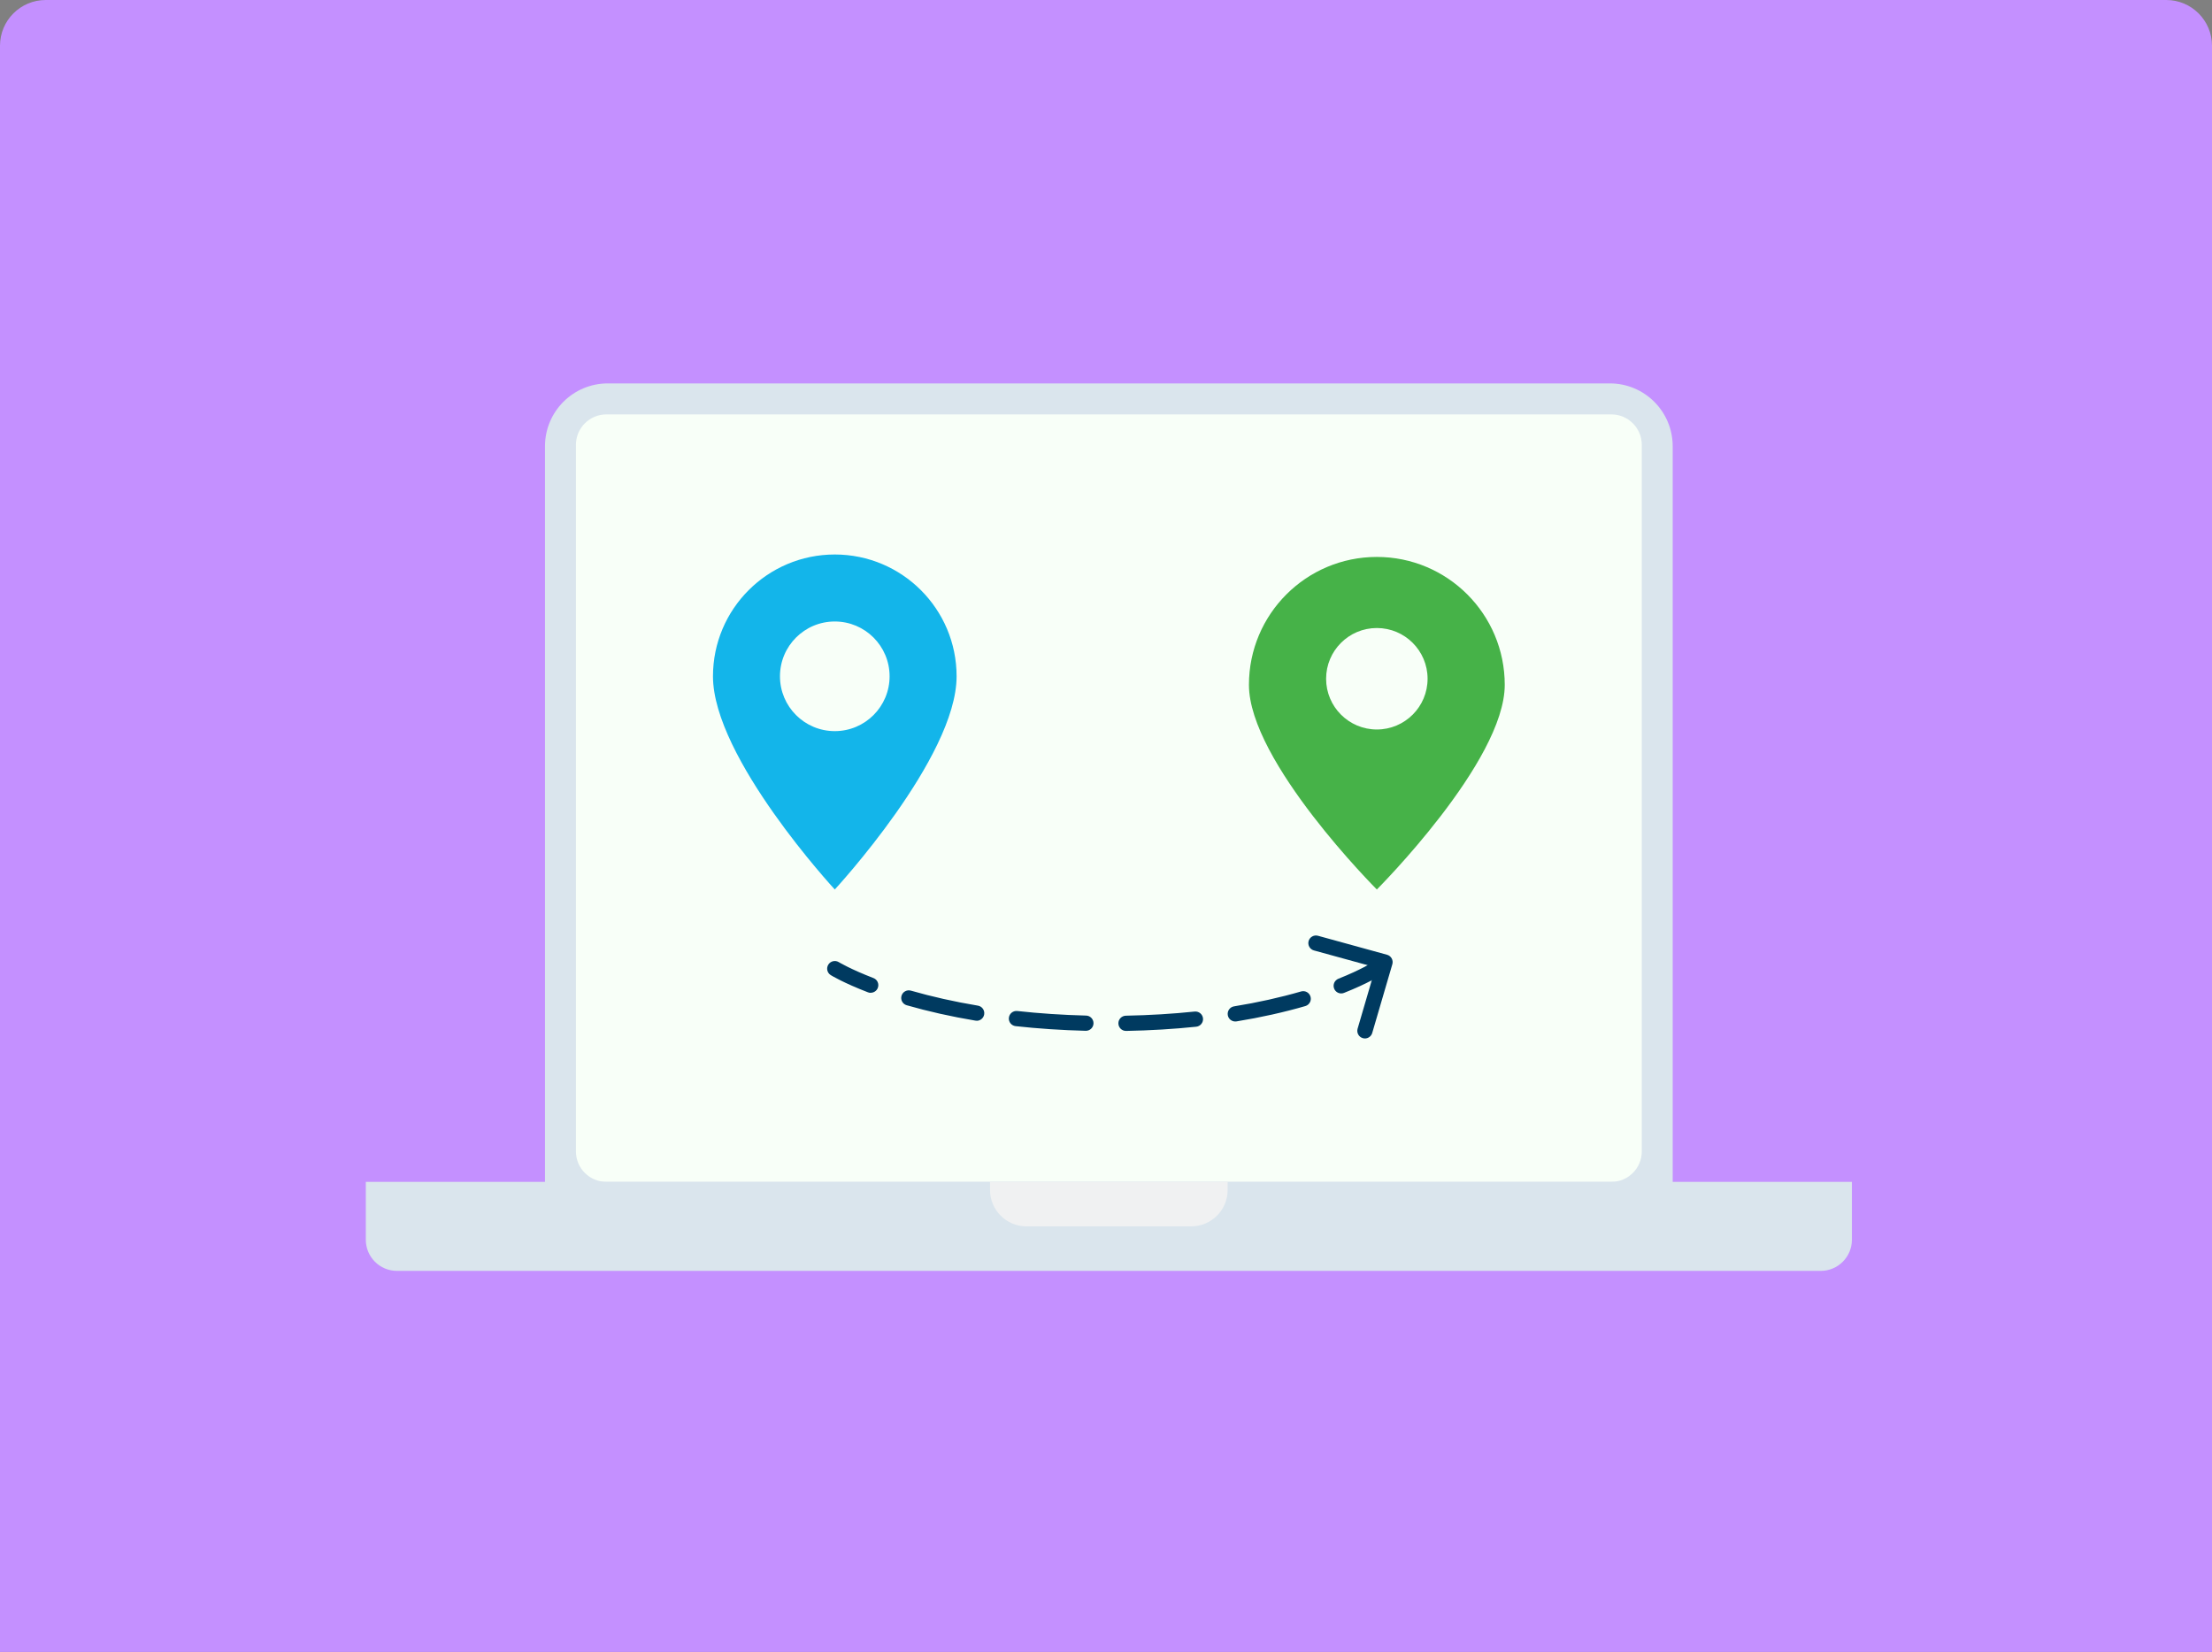 <svg width="387" height="289" viewBox="0 0 387 289" fill="none" xmlns="http://www.w3.org/2000/svg">
<rect x="0" y="0" width="387" height="289" fill="#808080" stroke="none"/>
<path d="M0 8C0 3.582 3.582 0 8 0H379C383.418 0 387 3.582 387 8V289H0V8Z" fill="#C490FF"/>
<g clip-path="url(#clip0_4644_114845)">
<path d="M95.349 207.262V78.067C95.349 71.998 100.272 67.075 106.341 67.075H281.654C287.722 67.075 292.645 71.998 292.645 78.067V207.262" fill="#DAE5ED"/>
<path d="M281.91 72.499H106.09C103.148 72.499 100.762 74.884 100.762 77.827V201.434C100.762 204.376 103.148 206.761 106.09 206.761H281.91C284.852 206.761 287.238 204.376 287.238 201.434V77.827C287.238 74.884 284.852 72.499 281.91 72.499Z" fill="#F8FFF8"/>
<path d="M324 206.762V216.885C324 219.895 321.56 222.335 318.55 222.335H69.45C66.44 222.335 64 219.895 64 216.885V206.762H324Z" fill="#DAE5ED"/>
<path d="M208.423 214.546H179.572C176.061 214.546 173.211 211.695 173.211 208.184V206.757H214.779V208.184C214.779 211.695 211.928 214.546 208.417 214.546H208.423Z" fill="#F0F1F2"/>
<path d="M146.049 97.007C134.28 97.007 124.738 106.549 124.738 118.318C124.738 132.57 146.049 155.613 146.049 155.613C146.049 155.613 167.361 132.57 167.361 118.318C167.361 106.549 157.819 97.007 146.049 97.007ZM146.049 127.908C140.753 127.908 136.459 123.614 136.459 118.318C136.459 113.022 140.753 108.728 146.049 108.728C151.345 108.728 155.639 113.022 155.639 118.318C155.639 123.614 151.345 127.908 146.049 127.908Z" fill="#13B5EA"/>
<path d="M240.885 97.434C228.525 97.434 218.508 107.45 218.508 119.811C218.508 133.237 240.885 155.614 240.885 155.614C240.885 155.614 263.262 133.237 263.262 119.811C263.262 107.45 253.246 97.434 240.885 97.434ZM240.885 127.621C235.984 127.621 232.009 123.647 232.009 118.745C232.009 113.843 235.984 109.869 240.885 109.869C245.787 109.869 249.762 113.843 249.762 118.745C249.762 123.647 245.787 127.621 240.885 127.621Z" fill="#46B248"/>
<path d="M238.797 181.672C238.674 181.672 238.546 181.657 238.424 181.619C237.715 181.411 237.316 180.671 237.518 179.968L240.662 169.237L229.878 166.275C229.169 166.078 228.754 165.348 228.946 164.639C229.143 163.931 229.873 163.515 230.581 163.707L242.67 167.031C243.017 167.127 243.304 167.356 243.48 167.666C243.656 167.98 243.693 168.347 243.597 168.688L240.076 180.719C239.905 181.3 239.372 181.678 238.797 181.678V181.672Z" fill="#003A60"/>
<path d="M152.33 173.692C152.171 173.692 152.011 173.665 151.851 173.601C147.578 171.955 145.436 170.655 145.351 170.596C144.722 170.213 144.525 169.392 144.914 168.764C145.298 168.135 146.118 167.943 146.747 168.321C146.747 168.321 148.798 169.563 152.815 171.108C153.503 171.374 153.844 172.141 153.577 172.829C153.375 173.356 152.869 173.681 152.336 173.681L152.33 173.692Z" fill="#003A60"/>
<path d="M196.999 180.357C196.274 180.357 195.683 179.776 195.667 179.051C195.651 178.316 196.237 177.709 196.972 177.693C201.102 177.613 205.151 177.373 209.008 176.968C209.738 176.894 210.393 177.421 210.473 178.156C210.548 178.886 210.02 179.542 209.285 179.622C205.348 180.032 201.224 180.277 197.02 180.357C197.01 180.357 197.004 180.357 196.994 180.357H196.999ZM189.977 180.335C189.977 180.335 189.956 180.335 189.945 180.335C185.763 180.229 181.639 179.957 177.686 179.52C176.956 179.44 176.428 178.78 176.508 178.05C176.588 177.32 177.249 176.792 177.979 176.872C181.857 177.299 185.901 177.565 190.014 177.672C190.749 177.687 191.33 178.3 191.314 179.035C191.298 179.76 190.702 180.335 189.982 180.335H189.977ZM216.115 178.705C215.476 178.705 214.906 178.242 214.805 177.586C214.688 176.862 215.178 176.174 215.908 176.057C220.042 175.386 223.99 174.507 227.629 173.452C228.338 173.244 229.073 173.654 229.281 174.358C229.488 175.066 229.078 175.801 228.375 176.009C224.629 177.096 220.58 177.997 216.339 178.689C216.265 178.7 216.195 178.705 216.126 178.705H216.115ZM170.877 178.572C170.802 178.572 170.733 178.567 170.658 178.556C166.444 177.853 162.4 176.947 158.633 175.865C157.924 175.663 157.52 174.922 157.722 174.219C157.924 173.51 158.665 173.106 159.368 173.308C163.034 174.363 166.982 175.247 171.095 175.935C171.82 176.057 172.31 176.744 172.187 177.469C172.081 178.119 171.516 178.583 170.877 178.583V178.572Z" fill="#003A60"/>
<path d="M234.651 173.798C234.123 173.798 233.617 173.478 233.415 172.956C233.143 172.274 233.479 171.497 234.161 171.225C238.162 169.637 240.133 168.358 240.154 168.348C240.767 167.948 241.593 168.119 241.998 168.731C242.403 169.344 242.232 170.17 241.62 170.575C241.534 170.633 239.435 172.003 235.146 173.702C234.986 173.766 234.821 173.798 234.656 173.798H234.651Z" fill="#003A60"/>
</g>
<defs>
<clipPath id="clip0_4644_114845">
<rect width="260" height="155.26" fill="white" transform="translate(64 67.075)"/>
</clipPath>
</defs>
</svg>
